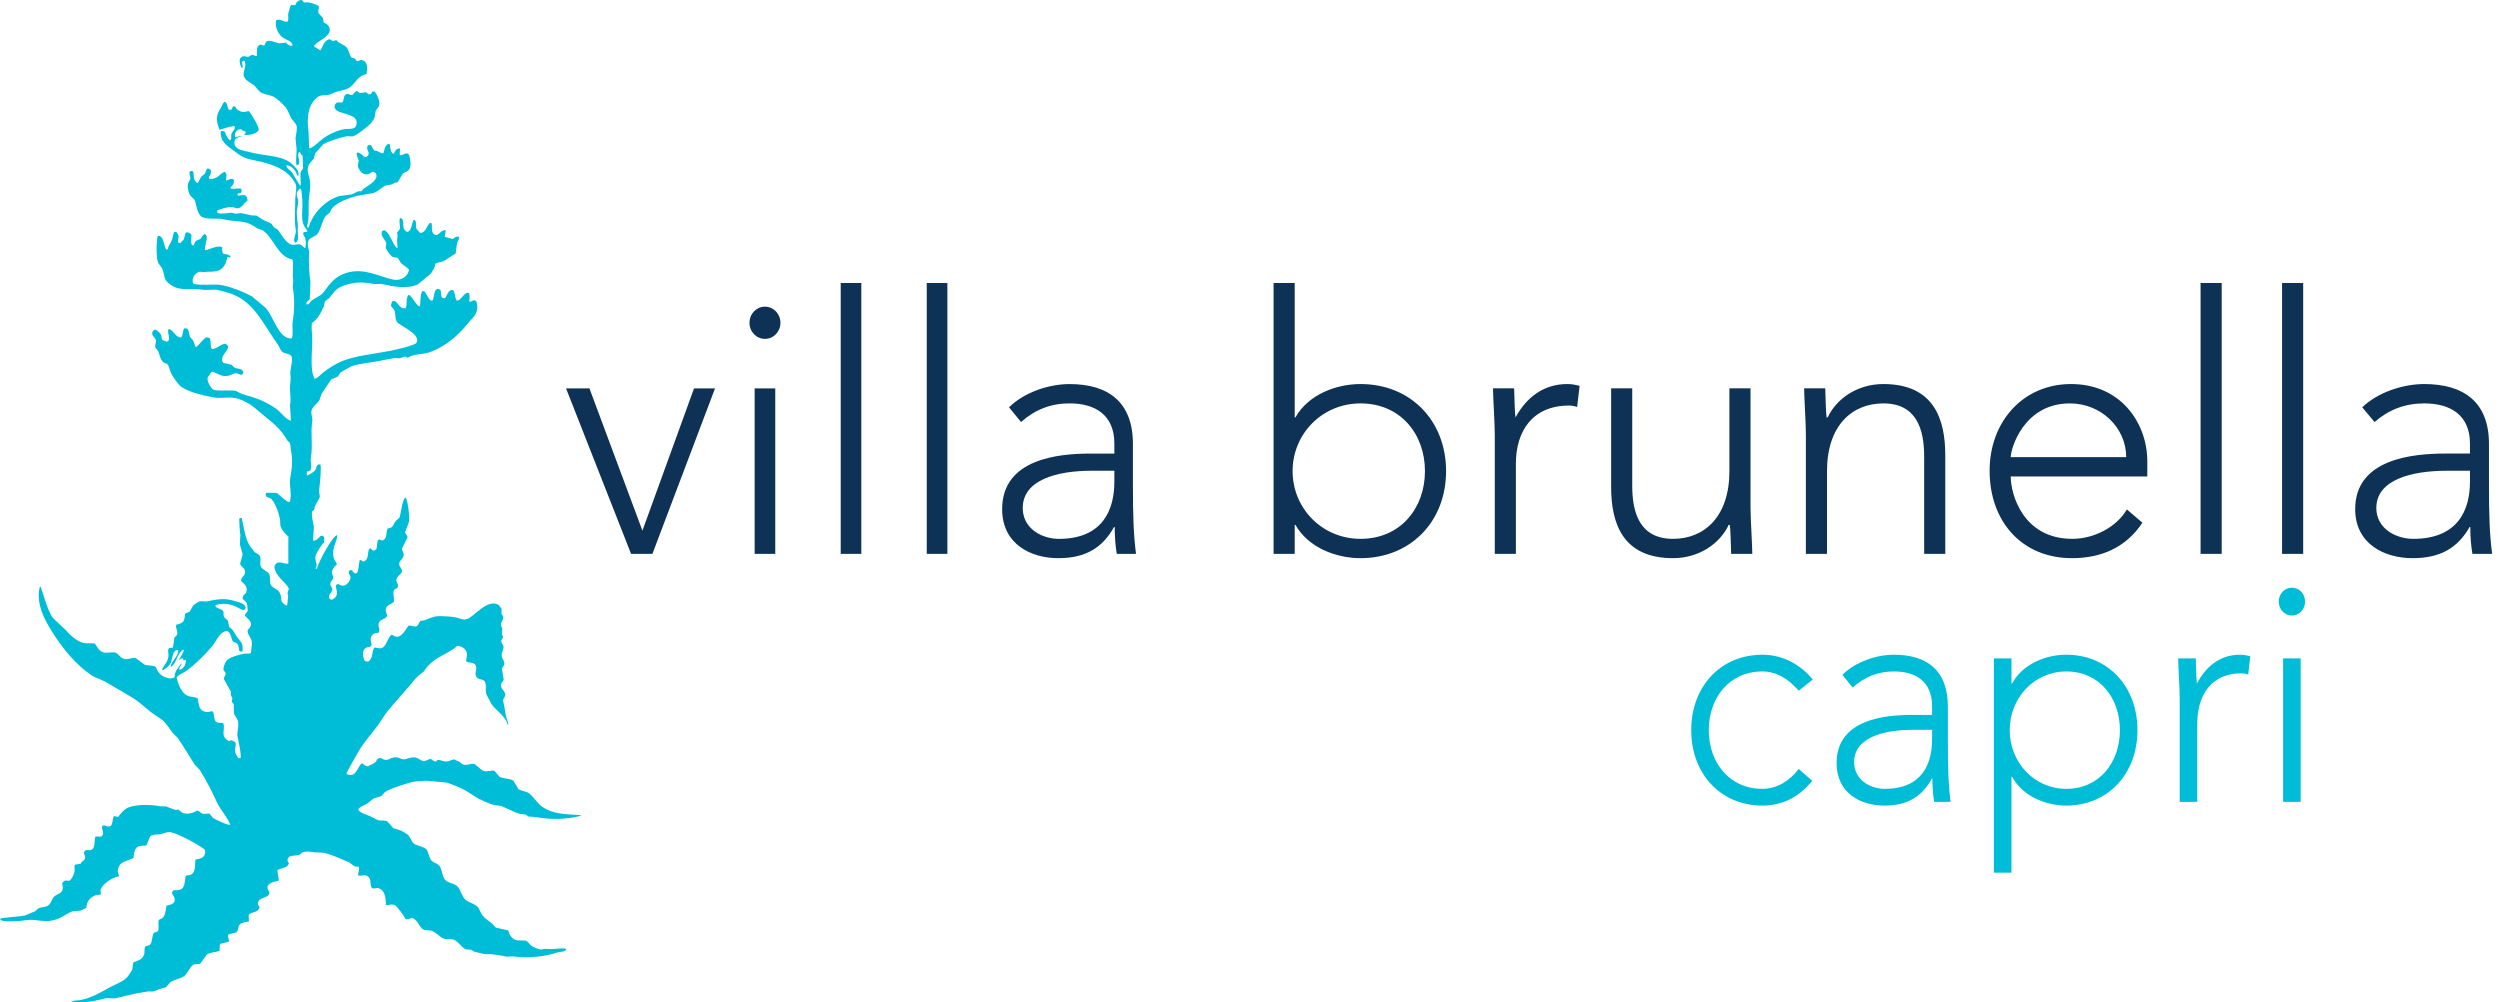 <?xml version="1.0" encoding="UTF-8"?>
<svg width="212px" height="85px" viewBox="0 0 212 85" version="1.1" xmlns="http://www.w3.org/2000/svg" xmlns:xlink="http://www.w3.org/1999/xlink">
    <!-- Generator: Sketch 52.5 (67469) - http://www.bohemiancoding.com/sketch -->
    <title>Group 2</title>
    <desc>Created with Sketch.</desc>
    <g id="Pages" stroke="none" stroke-width="1" fill="none" fill-rule="evenodd">
        <g id="Posizione" transform="translate(-209, -1991)">
            <g id="Group-2" transform="translate(209, 1991)">
                <path d="M31.158,68.131 C31.327,67.995 31.496,67.858 31.665,67.722 C31.886,67.652 32.106,67.58 32.328,67.508 C32.458,67.424 32.538,67.246 32.658,67.159 C32.969,66.933 33.917,66.621 34.316,66.497 C34.725,66.37 35.301,66.206 35.621,66.245 C35.79,66.231 35.958,66.219 36.127,66.206 C36.705,66.258 37.284,66.309 37.861,66.361 C38.389,66.523 38.962,66.766 39.459,67.023 C39.829,67.257 40.2,67.489 40.57,67.722 C40.981,67.906 41.416,68.135 41.837,68.247 C42.051,68.28 42.266,68.312 42.48,68.345 C43.012,68.544 43.548,68.858 44.097,69.026 C44.247,69.038 44.395,69.052 44.546,69.065 C44.636,69.123 44.727,69.182 44.818,69.239 C45.052,69.259 45.286,69.279 45.52,69.298 C46.738,69.526 48.116,69.485 49.241,69.182 L49.241,69.123 C47.871,69.037 46.875,69.042 45.967,68.404 C45.527,68.093 45.269,67.559 44.838,67.257 C44.586,67.079 44.189,67.089 43.961,66.906 C43.818,66.673 43.675,66.439 43.532,66.206 C43.228,65.981 42.653,66.063 42.343,65.856 C42.207,65.694 42.071,65.531 41.934,65.369 C41.68,65.283 41.31,65.487 40.999,65.369 C40.698,65.255 40.383,64.789 40.122,64.767 C39.902,64.747 39.624,64.918 39.323,64.844 C39.152,64.802 39.047,64.642 38.914,64.572 C38.755,64.488 38.669,64.521 38.564,64.397 C38.295,64.402 38.212,64.511 38.018,64.553 C37.633,64.635 37.452,64.44 37.101,64.436 C37.069,64.481 37.037,64.527 37.005,64.572 C36.786,64.592 36.686,64.46 36.537,64.358 C36.271,64.372 36.144,64.593 35.816,64.514 C35.617,64.465 35.488,64.289 35.25,64.241 C34.905,64.173 34.616,64.325 34.374,64.378 C34.078,64.441 33.93,64.281 33.75,64.241 C33.043,64.082 32.985,64.726 32.308,64.28 C32.183,64.28 32.109,64.293 32.035,64.339 C31.925,64.406 31.947,64.531 31.86,64.611 C31.681,64.773 31.423,64.869 31.197,64.98 C30.948,64.969 30.883,64.862 30.749,64.747 L30.652,64.747 C30.308,65.064 30.173,66.007 29.405,65.641 C29.398,65.609 29.391,65.577 29.385,65.544 C29.733,64.935 30.054,64.315 30.418,63.696 C30.864,62.94 31.515,62.225 32.035,61.518 C32.344,61.098 32.564,60.673 32.892,60.274 C33.624,59.385 34.442,58.532 35.153,57.629 C35.366,57.359 35.689,57.154 35.952,56.928 C36.017,56.832 36.083,56.734 36.147,56.637 C36.377,56.342 36.76,56.017 37.082,55.82 C37.454,55.592 38.545,55.064 38.758,54.769 C39.147,54.776 39.498,55.022 39.576,55.333 C39.648,55.614 39.512,55.843 39.537,56.093 C39.833,56.252 40.226,56.128 40.356,56.462 C40.49,56.812 40.167,57.151 40.434,57.434 C40.585,57.667 41.006,57.552 41.135,57.842 C41.265,58.133 41.149,58.515 41.233,58.854 C41.382,59.14 41.531,59.425 41.681,59.71 C42.037,60.227 42.909,60.771 43.044,61.441 C43.057,61.448 43.071,61.454 43.084,61.46 L43.103,61.46 C43.09,61.162 42.959,60.989 42.909,60.74 C42.812,60.272 42.779,59.868 42.675,59.496 C42.598,59.221 42.904,59.133 42.831,58.795 C42.78,58.566 42.382,58.363 42.499,57.979 C42.536,57.857 42.685,57.786 42.714,57.629 C42.661,57.317 42.61,57.006 42.558,56.694 C42.623,56.591 42.687,56.487 42.753,56.384 C42.837,56.101 42.598,55.89 42.558,55.704 C42.491,55.394 42.656,55.192 42.694,54.964 C42.739,54.698 42.563,54.621 42.519,54.459 C42.445,54.188 42.701,54.163 42.656,53.953 C42.623,53.901 42.591,53.849 42.558,53.797 C42.57,53.628 42.584,53.46 42.597,53.291 C42.567,53.165 42.437,53.089 42.48,52.883 C42.516,52.712 42.715,52.505 42.675,52.3 C42.623,52.209 42.57,52.118 42.519,52.028 C42.525,51.897 42.531,51.768 42.538,51.639 C42.495,51.525 42.354,51.447 42.304,51.307 C41.344,50.726 40.283,52.224 39.654,52.475 C39.283,52.622 38.996,52.44 38.661,52.358 C38.377,52.288 37.256,52.201 36.906,52.28 C36.555,52.36 36.242,52.507 35.971,52.612 C35.874,52.624 35.776,52.637 35.679,52.649 C35.487,52.758 35.516,53.073 35.25,53.136 C35.055,53.104 34.861,53.071 34.666,53.038 C34.43,53.278 34.095,54.138 33.516,53.972 C33.4,53.939 33.36,53.852 33.185,53.836 C32.841,54.102 32.77,54.91 32.269,54.983 C32.094,54.957 31.918,54.932 31.743,54.906 C31.493,55.323 31.65,55.883 31.197,56.112 C31.044,56.1 31.017,56.054 30.905,56.015 C30.744,55.579 30.67,55.071 31.099,54.906 C31.324,54.819 31.385,54.927 31.489,54.732 C31.533,54.602 31.471,54.494 31.451,54.4 C31.342,53.915 31.666,53.652 32.094,53.661 C32.304,53.358 31.988,53.141 32.133,52.805 C32.271,52.48 32.679,52.526 32.834,52.241 C32.796,52.098 32.757,51.956 32.717,51.814 C32.619,51.316 33.202,51.262 33.399,51.035 C33.476,50.526 33.116,50.041 33.692,49.869 C33.871,49.549 33.57,49.431 33.613,49.149 C33.658,48.855 33.952,48.754 34.062,48.527 C34.191,48.189 33.774,48.106 33.867,47.729 C33.929,47.481 34.16,47.39 34.218,47.145 C34.291,46.836 34.053,46.745 34.101,46.484 C34.25,46.186 34.399,45.887 34.549,45.59 C34.581,45.382 34.346,45.297 34.354,45.122 C34.458,44.85 34.561,44.578 34.666,44.307 C34.771,43.876 34.574,42.294 34.374,42.187 C34.106,42.404 34.03,43.391 33.906,43.8 C33.836,44.03 33.649,44.05 33.536,44.209 C33.297,44.539 33.364,44.765 32.873,44.811 C32.699,45.212 32.865,45.645 32.464,45.823 C32.342,45.86 32.283,45.771 32.152,45.745 C32.113,45.771 32.074,45.797 32.035,45.823 C31.983,46.037 31.973,46.381 31.918,46.562 C31.82,46.638 31.801,46.683 31.607,46.678 C31.548,46.62 31.489,46.562 31.431,46.503 C31.074,46.523 31.381,47.345 30.905,47.593 C30.734,47.656 30.685,47.511 30.534,47.476 L30.515,47.476 C30.382,47.715 30.475,49.256 29.834,48.352 L29.678,48.352 C29.664,48.358 29.652,48.365 29.639,48.372 C29.434,48.675 29.786,48.713 29.716,49.051 C29.666,49.298 29.346,49.755 28.956,49.655 C28.853,49.609 28.749,49.563 28.644,49.519 C28.557,49.563 28.521,49.594 28.47,49.674 C28.579,50.265 28.734,50.549 28.139,50.86 C28.08,50.841 28.021,50.821 27.963,50.802 C27.699,50.409 28.273,50.27 28.158,49.869 C28.112,49.791 28.067,49.713 28.021,49.635 C27.954,49.318 28.205,49.222 28.255,49.032 C28.296,48.877 28.179,48.786 28.158,48.682 C28.086,48.339 28.377,48.012 28.548,47.885 L28.548,47.768 C28.158,47.25 28.18,46.774 28.43,46.057 C28.506,45.84 28.618,45.643 28.586,45.376 C28.165,45.494 27.003,47.68 26.871,48.215 C26.845,48.222 26.82,48.228 26.794,48.235 L26.774,48.235 C26.74,48.075 26.866,48.043 26.852,47.904 C26.835,47.728 26.694,47.411 26.754,47.145 C26.813,46.887 27.275,46.149 27.475,46.018 C27.484,45.829 27.533,45.603 27.436,45.493 C27.43,45.473 27.423,45.454 27.417,45.434 L27.202,45.434 C27.05,45.579 26.812,45.898 26.54,45.843 C26.567,45.447 26.592,45.051 26.619,44.656 C26.572,44.445 26.368,43.611 26.481,43.353 C26.54,43.308 26.599,43.262 26.657,43.217 C26.664,43.145 26.67,43.074 26.676,43.002 C26.743,42.802 27.051,42.35 27.125,42.128 C27.099,41.965 27.072,41.804 27.046,41.641 C27.112,41.267 27.278,39.605 27.164,39.385 L26.989,39.385 C26.818,39.494 26.841,39.695 26.735,39.872 C26.679,39.966 26.133,40.344 26.015,40.318 L26.015,39.988 C26.631,39.996 26.281,39.279 26.365,38.782 C26.546,37.713 26.315,36.754 26.481,35.729 C26.531,35.423 26.341,35.118 26.424,34.795 C26.509,34.46 26.913,34.225 27.086,33.939 C27.144,33.764 27.202,33.589 27.261,33.414 C27.508,33.021 27.775,32.636 28.041,32.247 C28.179,32.045 28.434,32.073 28.644,31.936 C28.73,31.813 28.813,31.69 28.898,31.567 C29.196,31.398 29.496,31.23 29.794,31.061 C30.555,30.793 31.511,30.759 32.328,30.575 C32.668,30.497 33.145,30.424 33.477,30.361 C33.62,30.368 33.764,30.374 33.906,30.38 C34.056,30.329 34.204,30.276 34.354,30.225 C34.432,30.264 34.511,30.302 34.588,30.341 C35.077,29.969 35.903,30.087 36.537,29.836 C37.879,29.302 38.857,28.443 39.693,27.404 C40.093,26.907 40.677,26.589 40.395,25.556 C40.349,25.524 40.304,25.492 40.259,25.459 C40.021,25.474 40.024,25.583 39.79,25.595 C39.811,25.29 39.863,25.136 39.771,24.856 C39.739,24.844 39.707,24.83 39.674,24.818 C39.26,24.882 39.096,25.531 38.719,25.478 C38.559,25.215 38.613,24.859 38.427,24.604 C38.314,24.599 38.275,24.585 38.193,24.623 C37.958,24.741 37.886,25.122 37.706,25.304 C37.628,25.284 37.55,25.265 37.471,25.246 C37.391,25.095 37.412,24.754 37.355,24.584 C36.788,24.243 36.841,25.121 36.712,25.439 C36.462,25.744 36.129,24.787 35.971,24.701 C35.919,24.694 35.868,24.687 35.816,24.681 C35.594,25.033 35.7,25.574 35.601,25.946 C35.582,25.959 35.562,25.972 35.542,25.985 C35.182,25.729 35.041,25.29 34.705,25.013 L34.627,25.013 C34.377,25.384 34.581,25.777 34.393,26.14 C33.862,26.222 33.819,25.69 33.477,25.537 C33.425,25.531 33.374,25.524 33.321,25.517 C33.213,25.617 33.158,25.749 33.166,25.965 C33.256,26.075 33.348,26.186 33.438,26.296 C33.584,26.621 33.462,27.003 33.652,27.288 C33.885,27.635 35.701,28.306 35.328,29.058 C35.204,29.303 33.379,29.696 32.951,29.777 C31.673,30.019 29.986,30.189 28.898,30.672 C28.39,30.897 27.861,31.237 27.436,31.567 C27.208,31.744 26.992,32.017 26.696,32.13 L26.676,32.13 C26.275,31.353 26.469,29.961 26.481,29.019 C26.489,28.469 26.393,27.88 26.442,27.404 C26.932,27.084 27.249,26.491 27.475,25.926 C27.495,25.823 27.515,25.719 27.534,25.616 C27.626,25.443 27.846,25.37 27.963,25.227 C28.249,24.873 28.471,24.502 28.918,24.312 C29.8,23.937 30.65,23.858 31.684,24.079 C31.943,24.134 32.148,24.029 32.444,24.097 C33.295,24.295 34.561,24.531 35.426,24.117 C35.64,23.942 35.855,23.767 36.069,23.592 C36.487,23.287 36.818,22.953 36.926,22.348 C37.125,22.239 37.369,22.24 37.608,22.153 C37.629,22.145 38.641,21.491 38.641,21.491 C38.68,21.201 38.719,20.908 38.758,20.617 C38.808,20.428 38.96,20.351 38.914,20.091 C38.715,20 38.528,20.174 38.388,20.266 C38.174,20.208 37.959,20.15 37.745,20.091 C37.731,20.078 37.719,20.065 37.706,20.052 C37.738,19.89 37.77,19.729 37.803,19.566 C37.784,19.546 37.764,19.527 37.745,19.507 C37.422,19.551 37.296,19.793 37.062,19.936 C36.514,19.911 36.661,19.375 36.615,18.944 C36.556,18.931 36.498,18.917 36.44,18.905 C36.173,19.169 36.122,19.719 35.64,19.761 C35.529,19.638 35.419,19.514 35.309,19.391 C35.209,19.186 35.361,18.951 35.211,18.71 C35.199,18.691 35.185,18.672 35.172,18.653 L35.075,18.653 C34.916,18.945 34.916,19.493 34.608,19.644 C34.568,19.651 34.53,19.657 34.491,19.663 C34.399,19.579 34.282,19.5 34.237,19.371 C34.115,19.025 34.331,18.572 33.926,18.477 C33.787,18.819 33.978,19.2 33.906,19.43 C33.828,19.527 33.75,19.625 33.672,19.722 C33.685,19.813 33.698,19.904 33.711,19.994 C33.698,20.136 33.685,20.279 33.672,20.422 C33.685,20.616 33.698,20.811 33.711,21.006 C33.692,21.012 33.672,21.018 33.652,21.025 C33.237,20.665 33.121,19.8 32.601,19.527 C32.542,19.54 32.484,19.554 32.425,19.566 C32.412,19.593 32.399,19.618 32.387,19.644 C32.248,20.008 32.647,20.307 32.737,20.558 C32.809,20.762 32.643,20.929 32.757,21.123 C32.866,21.309 33.133,21.722 33.341,21.802 C33.471,21.822 33.6,21.842 33.731,21.861 C33.808,21.991 33.887,22.12 33.965,22.25 C34.149,22.497 34.489,22.618 34.686,22.873 C34.616,23.392 34.046,23.853 33.341,23.708 C32.137,23.464 30.872,22.669 29.365,23.145 C28.402,23.449 27.992,24.033 27.456,24.759 C27.197,25.111 26.762,25.224 26.424,25.498 C26.31,25.59 26.263,25.724 26.131,25.81 L25.995,25.81 C25.988,25.797 25.982,25.784 25.975,25.77 C25.994,25.477 26.202,25.535 26.267,25.343 C26.271,25.334 26.329,23.916 26.326,23.903 C26.203,23.235 26.165,22.11 26.21,21.472 C26.231,21.144 25.996,20.792 26.151,20.422 C26.283,20.106 26.771,20.079 26.949,19.8 C27.228,19.364 27.308,18.754 27.612,18.321 C27.729,18.224 27.846,18.127 27.963,18.03 C28.014,17.927 28.067,17.822 28.119,17.719 C28.525,17.169 29.542,16.803 30.282,16.61 C30.736,16.533 31.191,16.454 31.645,16.377 C32.067,16.242 32.33,15.903 32.698,15.735 C32.873,15.703 33.048,15.67 33.223,15.637 C33.393,15.569 33.447,15.46 33.711,15.462 C33.854,15.228 33.997,14.996 34.14,14.763 C34.262,14.609 34.446,14.587 34.608,14.47 C34.921,14.247 34.826,13.425 34.647,13.07 C34.633,13.058 34.62,13.044 34.608,13.032 C34.371,12.944 34.197,13.155 33.945,13.167 C33.932,13.161 33.919,13.154 33.906,13.147 C33.872,12.961 33.92,12.824 33.926,12.623 C33.912,12.61 33.9,12.597 33.887,12.584 C33.591,12.607 33.492,12.807 33.399,13.032 L33.321,13.032 C33.126,12.887 33.085,12.528 33.048,12.234 C33.036,12.221 33.022,12.207 33.009,12.195 C32.672,12.221 32.606,12.639 32.542,12.934 C32.509,12.96 32.477,12.986 32.444,13.011 C32.181,12.969 32.095,12.779 31.723,12.759 C31.64,12.616 31.554,12.474 31.47,12.332 C31.39,12.249 31.301,12.296 31.197,12.332 C30.999,12.679 31.319,12.79 31.256,13.108 C31.197,13.18 31.139,13.252 31.08,13.322 L30.905,13.322 C30.751,13.175 30.566,12.938 30.282,12.934 C30.176,13.171 30.377,13.398 30.418,13.595 C30.392,13.757 30.366,13.919 30.34,14.081 C30.411,14.376 30.726,14.904 31.236,14.763 C31.386,14.72 31.459,14.599 31.645,14.568 C31.717,14.601 31.788,14.633 31.86,14.665 C32.206,15.265 31.151,15.764 30.827,16.007 C30.768,16.079 30.71,16.15 30.652,16.221 L30.379,16.221 C30.209,16.291 29.996,16.444 29.775,16.493 C29.437,16.539 29.1,16.583 28.761,16.629 C27.579,16.996 26.528,18.074 26.17,19.293 L26.053,19.293 C26.021,19.096 26.107,18.933 26.131,18.749 C26.228,18.02 26.115,17.244 26.229,16.513 C26.293,16.099 26.34,15.621 26.267,15.228 C26.214,14.941 26.03,14.58 26.112,14.198 C26.192,13.822 26.473,13.664 26.637,13.401 C26.664,13.272 26.689,13.141 26.715,13.011 C26.943,12.759 27.171,12.507 27.398,12.253 C27.736,12 28.93,11.642 29.424,11.553 C29.574,11.559 29.722,11.566 29.873,11.572 C30.27,11.47 30.61,11.131 30.924,10.911 C31.217,10.706 31.639,10.319 31.763,9.958 C31.795,9.77 31.828,9.583 31.86,9.394 C31.951,9.265 32.041,9.135 32.133,9.005 C32.28,8.624 31.937,7.922 31.743,7.76 L31.568,7.76 C31.537,7.863 31.503,7.947 31.412,7.994 L31.275,7.994 C31.197,7.935 31.119,7.878 31.042,7.819 C30.873,7.845 30.703,7.871 30.534,7.897 C30.421,7.859 30.381,7.751 30.223,7.721 C29.891,7.951 29.987,8.199 29.521,7.955 C29.107,7.989 29.204,8.319 29.073,8.636 C28.935,8.802 28.588,8.525 28.411,8.868 C28.063,9.821 30.334,9.417 30.243,10.464 C30.186,11.112 29.567,10.847 28.995,10.99 C28.473,11.119 27.822,11.432 27.417,11.728 C27.054,11.994 26.741,12.375 26.307,12.564 L26.21,12.564 C26.196,12.118 26.183,11.67 26.17,11.222 C25.966,9.884 26.172,8.727 27.007,8.189 C27.269,8.021 27.587,8.105 27.924,8.033 C28.125,7.949 28.326,7.864 28.528,7.78 C28.852,7.688 29.108,7.669 29.405,7.546 C30.181,7.226 30.131,6.501 31.08,6.283 C31.167,5.798 31.202,5.235 30.71,5.096 C30.533,5.046 30.419,5.216 30.263,5.174 C30.184,5.132 30.152,5.071 30.126,4.979 C30.015,4.947 29.904,4.914 29.794,4.882 C29.72,4.828 29.544,4.232 29.444,4.084 C29.22,3.754 28.749,3.73 28.528,3.404 C28.417,3.43 28.307,3.456 28.197,3.481 C28.109,3.412 28.045,3.344 27.905,3.326 C27.462,3.505 27.407,3.829 27.202,4.24 C27.183,4.246 27.164,4.252 27.144,4.26 C26.989,4.163 26.832,4.065 26.676,3.968 C26.657,3.942 26.637,3.916 26.619,3.89 C26.977,3.448 27.609,3.303 27.905,2.781 C28.118,2.404 27.753,1.974 27.456,1.925 C27.396,1.813 27.448,1.632 27.378,1.518 C27.255,1.381 27.131,1.245 27.007,1.109 C26.949,0.908 27.071,0.699 27.027,0.506 C26.783,0.365 26.4,0.253 26.112,0.195 C26.001,0.201 25.89,0.207 25.781,0.214 C25.722,0.143 25.663,0.071 25.605,0 C25.287,0.005 25.142,0.172 25.059,0.409 C24.926,0.479 24.879,0.424 24.689,0.409 C24.601,0.568 24.498,0.942 24.455,1.109 C24.399,1.326 24.492,1.599 24.416,1.77 C24.403,1.789 24.39,1.809 24.377,1.829 C23.971,1.893 23.853,1.545 23.422,1.712 C23.275,2.366 23.652,2.983 24.046,3.229 C24.345,3.414 24.65,3.443 24.806,3.773 L24.806,3.87 C24.55,3.911 24.371,3.784 24.261,3.618 C24.066,3.638 23.871,3.657 23.676,3.676 C23.408,3.631 22.919,3.369 22.623,3.501 C22.525,3.563 22.465,3.77 22.409,3.87 C22.25,3.849 22.182,3.765 22.039,3.793 C21.705,3.945 21.81,4.382 21.786,4.746 C21.626,4.779 21.592,4.695 21.474,4.667 C21.266,4.621 21.212,4.77 21.104,4.805 C20.944,4.854 20.739,4.724 20.558,4.785 C20.552,4.792 20.545,4.798 20.538,4.805 C20.173,4.972 20.361,5.456 20.46,5.718 C20.506,5.732 20.552,5.744 20.597,5.758 C20.571,5.595 20.545,5.432 20.519,5.271 L20.519,5.251 C20.558,5.218 20.597,5.187 20.636,5.154 C20.675,5.161 20.714,5.168 20.753,5.174 C20.972,5.747 20.415,6.169 20.792,6.672 C20.96,6.897 21.241,7.012 21.474,7.177 C21.771,7.388 21.861,7.732 22.233,7.897 C22.572,8.046 23.024,8.062 23.306,8.267 C23.681,8.537 24.108,8.902 24.357,9.297 C24.462,9.524 24.565,9.751 24.67,9.978 C24.796,10.184 25.031,10.415 25.137,10.62 C25.241,10.821 25.096,11.485 25.059,11.709 C25.078,11.91 25.098,12.111 25.117,12.312 C25.219,12.908 25.045,13.49 25.137,13.984 C25.143,13.998 25.15,14.01 25.157,14.023 C25.644,13.898 25.157,13.302 25.332,12.953 L25.332,12.915 C25.365,12.908 25.397,12.902 25.43,12.896 C25.497,13.065 25.575,13.102 25.663,13.226 C25.663,13.226 25.705,14.266 25.702,14.276 C25.638,14.373 25.572,14.47 25.507,14.568 C25.413,14.941 25.555,15.353 25.488,15.715 C25.474,15.728 25.462,15.742 25.449,15.754 C25.209,15.359 24.969,14.963 24.728,14.568 C24.588,14.388 24.32,14.328 24.281,14.043 L24.281,14.004 C24.751,14.04 25.077,14.466 25.196,14.859 C25.222,14.879 25.248,14.899 25.274,14.918 C25.287,14.899 25.299,14.879 25.312,14.859 C25.382,14.485 25.02,14.159 24.825,13.965 C24.007,13.149 22.558,13.262 21.24,12.915 C20.626,12.753 19.683,12.707 19.915,11.864 C19.992,11.703 20.313,11.597 20.499,11.553 L20.519,11.514 C20.324,11.553 20.13,11.592 19.935,11.631 C19.855,11.268 20.078,10.961 20.422,10.951 C20.544,11.046 20.606,11.119 20.812,11.145 C20.819,11.19 20.824,11.235 20.83,11.281 C20.786,11.333 20.74,11.384 20.694,11.436 C21.1,11.495 21.885,11.343 21.942,10.97 C21.988,10.783 21.196,9.446 21.084,9.414 C20.967,9.44 20.85,9.465 20.733,9.491 C20.446,9.543 20.04,9.295 19.974,9.082 C19.903,9.034 19.903,9.012 19.779,9.005 C19.726,9.102 19.676,9.2 19.623,9.297 C19.551,9.304 19.479,9.31 19.409,9.316 C19.254,9.093 19.321,8.758 19.058,8.636 C18.85,8.737 18.871,8.94 18.745,9.122 C18.336,9.719 18.272,10.189 18.609,10.97 L18.609,11.008 C18.949,10.905 19.549,10.703 19.896,10.698 C20.01,10.968 19.678,11.13 19.623,11.359 C19.583,11.523 19.644,11.705 19.584,11.825 C19.545,11.885 19.575,11.867 19.486,11.884 C19.303,11.748 19.139,11.431 19.077,11.183 C18.988,11.133 18.915,11.104 18.765,11.106 C18.752,11.113 18.739,11.119 18.726,11.125 C18.619,11.931 19.269,12.399 19.74,12.72 C20.076,12.95 20.343,13.211 20.772,13.381 C21.207,13.555 21.704,13.608 22.194,13.731 C23.514,14.066 24.49,14.51 25.059,15.579 C25.207,15.857 25.037,16.536 25.04,16.863 C25.048,17.663 24.933,18.613 25.078,19.45 C25.155,19.89 24.823,20.222 24.981,20.519 C25.023,20.573 25.01,20.565 25.098,20.578 C25.409,20.319 25.208,19.81 25.254,19.352 C25.299,18.905 25.093,18.309 25.196,17.719 C25.23,17.519 25.326,17.18 25.274,16.922 C25.243,16.77 25.121,16.562 25.176,16.338 C25.211,16.198 25.334,16.108 25.41,16.007 L25.507,16.007 C25.605,16.181 25.563,16.363 25.605,16.629 C25.775,17.72 25.318,18.792 26.053,19.527 L26.053,19.644 C25.986,19.677 25.897,19.687 25.781,19.682 C25.754,19.722 25.728,19.761 25.702,19.8 C25.726,19.994 25.827,20.028 25.878,20.169 C25.957,20.392 25.931,20.808 25.897,21.006 C25.884,21.018 25.871,21.031 25.858,21.044 C25.752,20.953 25.58,20.787 25.449,20.733 C25.224,20.641 24.879,20.885 24.552,20.675 C24.09,20.378 23.895,19.912 23.559,19.488 C23.442,19.411 23.325,19.332 23.208,19.256 C23.15,19.164 23.091,19.074 23.033,18.983 C22.778,18.811 22.521,18.764 22.253,18.613 C22.091,18.503 21.929,18.393 21.767,18.283 C21.623,18.277 21.48,18.27 21.338,18.263 C21.053,18.204 20.722,18.126 20.44,18.069 C20.292,18.088 20.142,18.108 19.993,18.127 C19.869,18.097 19.679,18.02 19.486,18.049 C19.211,18.091 18.749,18.149 18.453,18.069 C18.425,18.01 18.413,17.958 18.414,17.855 C18.589,17.741 19.432,17.502 19.74,17.562 C19.872,17.589 19.993,17.697 20.188,17.66 C20.568,17.589 20.665,17.209 20.967,17.038 C21.016,16.808 20.913,16.65 20.772,16.552 C20.556,16.511 20.404,16.578 20.208,16.59 C20.188,16.577 20.169,16.565 20.149,16.552 L20.149,16.415 C20.24,16.402 20.331,16.39 20.422,16.377 C20.502,16.266 20.505,16.179 20.46,16.026 C20.253,15.907 19.869,16.064 19.564,15.988 C19.557,15.955 19.551,15.923 19.545,15.89 C19.723,15.718 19.848,15.646 19.838,15.267 L19.818,15.228 C19.535,15.067 19.455,15.287 19.155,15.306 C19.174,14.995 19.312,14.731 19.038,14.568 C18.599,14.77 18.494,15.154 17.791,15.191 L17.772,15.191 C17.731,15.126 17.715,15.112 17.714,14.996 C17.837,14.838 17.9,14.765 17.889,14.452 C17.824,14.383 17.8,14.327 17.694,14.295 L17.557,14.295 C17.47,14.419 17.456,14.602 17.362,14.743 C17.265,14.821 17.167,14.899 17.07,14.977 C16.935,15.158 16.909,15.396 16.719,15.521 C16.661,15.462 16.602,15.404 16.544,15.346 C16.409,15.159 16.445,14.817 16.387,14.549 C16.268,14.47 16.181,14.488 16.076,14.568 C16.024,14.802 16.18,14.97 16.135,15.191 C16.083,15.287 16.03,15.385 15.98,15.482 C15.851,15.813 15.961,16.212 16.076,16.474 C16.178,16.705 16.485,16.834 16.544,17.058 C16.669,17.537 16.781,18.253 17.167,18.419 C17.695,18.644 18.423,18.452 19.038,18.613 C19.499,18.735 20.171,18.727 20.753,18.847 C21.207,18.94 21.507,19.169 21.825,19.371 C21.974,19.424 22.124,19.475 22.272,19.527 C23.217,20.156 23.558,21.785 24.786,21.997 C24.935,22.213 24.775,23.27 24.865,23.806 C24.852,24.001 24.839,24.195 24.825,24.39 C25.005,25.252 24.969,26.365 24.825,27.249 C24.751,27.705 24.894,28.283 24.747,28.688 C23.617,28.859 23.127,26.576 22.448,26.042 C22.085,25.738 21.72,25.434 21.357,25.129 C20.645,24.742 19.741,24.381 18.883,24.195 C18.096,24.025 17.227,24.256 16.427,24.079 C16.153,23.665 16.533,23.14 16.914,23.048 C17.044,23.054 17.173,23.061 17.304,23.068 C17.705,23.014 18.169,23.086 18.551,22.932 C18.963,22.764 19.193,22.319 19.272,21.802 C19.35,21.816 19.428,21.829 19.506,21.842 L19.525,21.842 C19.532,21.796 19.538,21.752 19.545,21.706 C19.034,21.359 18.818,21.841 18.843,20.987 C18.837,20.973 18.831,20.96 18.824,20.948 C18.334,20.804 17.842,21.143 17.401,21.219 L17.382,21.219 C17.296,20.833 17.752,20.082 17.401,19.877 C17.375,19.864 17.349,19.851 17.324,19.839 C17.173,19.955 17.12,20.129 16.992,20.266 C16.881,20.311 16.771,20.358 16.661,20.403 C16.532,20.485 16.484,20.676 16.407,20.811 L16.33,20.811 C16.09,20.614 16.297,20.156 16.212,19.857 C15.579,19.425 15.756,19.982 15.57,20.325 C15.472,20.422 15.375,20.519 15.277,20.617 C15.225,20.611 15.174,20.604 15.122,20.597 C15.034,20.037 15.323,20.149 14.946,19.663 L14.79,19.663 C14.648,19.86 14.694,20.019 14.595,20.305 C14.493,20.6 14.287,20.826 14.206,21.162 L14.088,21.162 C13.891,20.833 13.909,20.18 13.543,20.014 C13.504,20.008 13.466,20.001 13.427,19.994 C13.413,20.001 13.4,20.008 13.387,20.014 C13.252,20.243 13.232,21.917 13.407,22.27 C13.515,22.489 13.715,22.62 13.816,22.932 C13.944,23.328 13.92,23.679 14.186,23.922 C15.186,24.833 15.882,24.358 17.343,24.584 C17.681,24.578 18.018,24.571 18.356,24.565 C18.793,24.655 19.394,24.816 19.818,24.993 C21.649,25.754 22.427,27.664 23.52,29.155 C23.62,29.292 23.799,29.703 23.891,29.796 C24.08,29.993 24.54,29.975 24.708,30.186 C24.886,30.629 24.555,31.328 24.63,31.819 C24.681,32.138 24.605,32.495 24.591,32.772 C24.565,33.317 24.713,33.856 24.591,34.328 C24.618,34.756 24.644,35.184 24.67,35.612 C24.663,35.632 24.657,35.652 24.65,35.67 C24.302,35.628 23.751,34.891 23.442,34.679 C22.478,34.018 21.834,33.781 20.538,33.414 C20.35,33.324 20.162,33.232 19.974,33.142 C19.608,33.054 18.267,33.194 18.064,33.025 C17.881,32.874 17.527,32.372 17.616,31.994 C17.732,31.832 17.85,31.67 17.967,31.508 C18.291,31.587 18.553,31.811 18.94,31.877 C19.378,31.953 19.654,31.73 19.896,31.664 C20.13,31.601 20.249,31.778 20.499,31.781 C20.575,31.71 20.62,31.684 20.636,31.548 C20.493,31.197 20.238,31.326 19.896,31.178 C19.805,31.093 19.713,31.009 19.623,30.925 C19.389,30.872 19.155,30.822 18.921,30.769 C18.486,30.116 19.809,29.542 19.155,29.174 C18.841,29.067 18.424,29.591 17.967,29.603 C17.818,29.355 17.896,28.992 17.811,28.708 C17.726,28.653 17.581,28.566 17.44,28.63 C17.338,28.67 16.802,29.293 16.661,29.428 L16.583,29.428 C16.5,29.274 16.47,29.023 16.369,28.863 C16.284,28.766 16.2,28.669 16.115,28.571 C15.993,28.248 16.066,28.124 15.882,27.871 C15.787,27.846 15.714,27.83 15.609,27.851 C15.504,28.032 15.516,28.39 15.395,28.571 C15.381,28.591 15.369,28.61 15.356,28.63 C14.833,28.57 14.798,28.073 14.361,27.91 C14.329,27.923 14.296,27.937 14.263,27.948 C14.206,28.299 14.406,28.535 14.303,28.883 C14.252,28.914 14.199,28.947 14.147,28.98 C14.03,28.934 13.913,28.889 13.797,28.844 C13.673,28.752 13.722,28.57 13.661,28.416 C13.588,28.237 13.379,28.058 13.212,27.968 L13.056,27.968 C13.004,28.046 12.952,28.124 12.9,28.201 C12.89,28.493 13.106,28.588 13.212,28.805 C13.286,29.015 13.089,29.263 13.192,29.505 C13.271,29.603 13.348,29.699 13.427,29.796 C13.554,30.171 13.584,30.407 13.797,30.672 C13.905,30.807 14.132,30.801 14.245,30.925 C14.329,31.158 14.414,31.392 14.498,31.625 C14.628,31.924 15.153,32.669 15.414,32.831 C16.144,33.285 17.051,33.49 18.025,33.687 C18.795,33.841 19.466,33.596 20.149,33.804 C21.223,34.128 21.676,34.687 22.428,35.281 C23.198,35.888 23.873,36.451 24.357,37.343 C24.429,37.414 24.501,37.486 24.572,37.557 C24.662,37.743 24.619,37.921 24.67,38.159 C24.846,38.994 24.76,39.756 24.611,40.532 C24.505,41.086 24.783,42.08 24.572,42.536 L24.572,42.575 C24.285,42.59 23.765,42.008 23.52,41.836 C23.415,41.762 22.743,41.797 22.565,41.797 C22.523,41.907 22.533,41.994 22.565,42.108 C22.682,42.154 22.799,42.199 22.916,42.244 C23.282,42.46 23.632,43.467 23.734,43.975 C23.788,44.24 23.73,44.468 23.812,44.675 C23.944,45.006 24.198,45.286 24.455,45.493 C24.448,46.278 24.445,46.989 24.455,47.788 C24.015,47.875 23.534,47.379 23.267,48.04 C23.358,48.922 24.171,49.261 24.495,49.908 C24.455,50.044 24.416,50.18 24.377,50.316 C24.396,50.394 24.416,50.472 24.436,50.549 C24.41,50.809 24.384,51.068 24.357,51.327 C24.325,51.333 24.293,51.34 24.261,51.346 C23.607,50.931 24.01,50.869 23.715,50.258 C23.56,49.938 23.145,49.897 22.974,49.616 C22.829,49.377 22.949,49.002 22.838,48.701 C22.744,48.45 22.272,48.35 22.117,48.04 C22.001,47.807 22.154,47.453 22.059,47.204 C21.976,46.99 21.754,46.946 21.591,46.815 C21.448,46.627 21.305,46.439 21.162,46.252 C20.768,45.601 20.703,44.796 20.499,43.937 C20.409,43.9 20.382,43.926 20.285,43.975 C20.308,44.454 20.316,45.016 20.383,45.376 C20.37,45.642 20.357,45.907 20.343,46.173 C20.422,46.452 20.499,46.731 20.577,47.01 C20.506,47.268 20.435,47.528 20.363,47.788 C20.4,48.054 20.711,48.094 20.772,48.409 C20.856,48.844 20.453,48.847 20.44,49.265 C20.664,49.471 21.035,49.719 20.889,50.219 C20.776,50.443 20.579,50.414 20.577,50.782 C20.829,51.038 20.956,51.006 20.987,51.521 C20.994,51.613 21,51.703 21.006,51.794 C20.952,51.975 20.791,51.961 20.772,52.222 C21.155,52.598 21.578,52.875 21.006,53.427 C20.948,53.777 21.247,54.002 21.338,54.323 C21.393,54.522 21.303,55.157 21.279,55.372 C21.105,55.469 20.874,55.395 20.617,55.45 C20.206,55.539 19.409,55.742 19.194,56.054 C19.1,56.19 18.898,56.594 18.96,56.832 C19.012,56.902 19.064,56.974 19.116,57.045 C19.193,57.296 18.942,57.388 18.999,57.61 C19.194,57.96 19.389,58.31 19.584,58.66 L19.584,58.972 C19.623,59.048 19.662,59.126 19.701,59.204 C19.687,59.308 19.676,59.411 19.662,59.515 C19.713,59.579 19.766,59.645 19.818,59.71 C19.824,59.968 19.831,60.228 19.838,60.488 C19.904,60.742 20.13,60.887 20.188,61.207 C20.274,61.688 20.058,62.048 20.149,62.491 C20.256,63.017 20.409,63.614 20.422,64.222 L20.422,64.241 C20.357,64.281 20.343,64.297 20.228,64.3 C20.07,64.087 19.871,63.851 19.954,63.405 C19.972,63.302 20.021,63.105 19.974,62.978 C19.906,62.871 19.743,62.861 19.662,62.763 C19.571,62.789 19.479,62.815 19.389,62.842 C18.632,62.354 19.13,61.995 18.94,61.323 C18.756,61.263 18.495,61.335 18.336,61.226 C18.133,61.087 18.175,60.536 18.045,60.332 C17.822,60.284 17.718,60.422 17.46,60.371 C16.838,60.246 16.886,59.798 16.759,59.223 C16.553,59.09 16.161,59.114 15.921,59.009 C15.417,58.793 15.083,58.031 14.985,57.434 C15.207,57.159 15.577,57.067 15.862,56.852 C16.642,56.257 17.354,55.553 17.986,54.808 C18.3,54.438 18.598,53.635 19.135,53.525 C19.555,53.438 19.601,54.139 19.74,54.381 C19.802,54.489 19.975,54.46 20.07,54.537 C20.221,54.655 20.258,54.933 20.285,55.178 C20.331,55.204 20.376,55.23 20.422,55.256 L20.558,55.256 C20.653,54.485 20.402,54.452 20.11,54.031 C19.98,53.823 19.85,53.616 19.72,53.408 C19.623,53.324 19.525,53.239 19.428,53.155 C19.395,52.987 19.363,52.818 19.33,52.649 C19.252,52.503 19.034,52.441 18.98,52.261 C18.929,52.089 18.994,51.941 18.921,51.814 C18.794,51.591 18.217,51.615 18.278,51.307 C19.107,51.05 19.81,51.303 20.383,51.639 C20.528,51.725 20.74,51.804 20.812,51.6 C20.926,51.163 20.048,51.019 19.72,50.918 C18.963,50.687 18.252,50.86 17.538,50.996 C17.305,51.041 17.025,50.917 16.836,51.035 C16.737,51.099 16.465,51.25 16.387,51.346 C16.284,51.521 16.181,51.696 16.076,51.872 C15.953,51.924 15.829,51.975 15.706,52.028 C15.614,52.687 15.643,52.794 14.946,52.98 C14.851,53.257 15.128,53.496 15.005,53.856 C14.933,53.927 14.862,53.998 14.79,54.07 C14.751,54.342 14.712,54.614 14.673,54.886 C14.598,54.936 14.498,54.962 14.381,54.925 C14.152,55.087 14.321,55.396 14.283,55.665 C14.215,56.167 13.919,56.369 13.758,56.734 L13.758,56.792 C13.79,56.799 13.823,56.805 13.856,56.812 C14.072,56.684 14.375,56.438 14.478,56.209 C14.647,55.835 14.599,55.236 15.005,55.12 L15.063,55.12 C15.082,55.132 15.102,55.146 15.122,55.158 C15.067,55.761 14.575,55.99 14.478,56.481 C14.484,56.501 14.491,56.52 14.498,56.54 C14.977,56.308 14.994,55.367 15.57,55.081 C15.653,55.213 15.226,55.853 15.141,56.015 C15.274,55.926 15.301,55.829 15.531,55.82 C15.537,55.885 15.543,55.95 15.551,56.015 C15.622,55.995 15.693,55.976 15.765,55.956 C15.771,56.365 15.57,56.774 15.18,56.792 C15.201,56.549 15.34,56.504 15.395,56.306 L15.395,56.287 C15.381,56.281 15.369,56.274 15.356,56.268 C15.147,56.619 14.799,56.873 14.81,57.434 C14.278,57.71 13.61,57.286 13.407,56.967 C13.282,56.772 13.286,56.584 13.076,56.481 C12.816,56.449 12.555,56.416 12.296,56.384 C12.03,56.19 11.763,55.995 11.498,55.801 C11.234,55.739 10.865,55.952 10.542,55.879 C10.143,55.786 10.083,55.411 9.704,55.314 C9.438,55.327 9.172,55.34 8.905,55.353 C8.386,55.256 8.302,54.924 8.048,54.575 C7.715,54.516 7.262,54.598 6.976,54.498 C6.46,54.316 5.937,53.862 5.612,53.466 C5.235,53.11 4.859,52.754 4.482,52.397 C3.99,51.661 3.777,50.653 3.449,49.771 L3.372,49.771 C3.024,51.24 3.824,52.608 4.365,53.486 C5.272,54.959 6.414,56.365 7.834,57.317 C8.198,57.479 8.561,57.642 8.925,57.804 C9.701,58.278 10.534,58.734 11.322,59.223 C11.873,59.567 12.369,60.066 12.881,60.449 C13.166,60.643 13.452,60.838 13.738,61.032 C14.094,61.313 14.355,61.779 14.635,62.141 C14.771,62.277 14.907,62.413 15.043,62.549 C15.577,63.289 16,64.051 16.505,64.825 C16.654,64.987 16.803,65.148 16.953,65.311 C17.505,66.202 17.941,67.039 18.395,68.034 C18.691,68.682 19.303,69.314 19.525,69.94 C19.361,70.018 18.237,69.485 18.064,69.357 C17.959,69.233 17.856,69.11 17.752,68.987 C17.58,68.98 17.355,69.063 17.148,68.987 C16.977,68.923 16.917,68.767 16.7,68.734 C16.449,68.923 15.822,69.134 15.414,68.89 C15.323,68.812 15.231,68.734 15.141,68.656 C15.057,68.662 14.972,68.669 14.887,68.676 C14.622,68.626 14.314,68.458 14.088,68.384 C13.913,68.378 13.738,68.371 13.563,68.365 C12.799,68.222 11.615,68.196 10.913,68.462 C10.551,68.599 10.233,68.983 10.016,69.279 C9.899,69.252 9.783,69.227 9.665,69.2 C9.496,69.44 9.627,70.215 9.1,70.076 C8.976,70.043 8.916,69.987 8.73,69.998 C8.704,70.031 8.678,70.063 8.652,70.096 C8.619,70.339 8.804,70.503 8.73,70.776 C8.691,70.828 8.652,70.88 8.613,70.932 C8.422,70.972 8.245,70.905 8.086,70.951 C7.989,71.323 8.073,71.855 7.794,72.04 C7.562,72.195 7.289,71.951 7.152,72.216 C7.067,72.434 7.253,72.575 7.21,72.78 C7.16,73.023 6.911,73.009 6.84,73.246 C6.684,73.272 6.528,73.298 6.372,73.324 C6.25,73.536 6.372,73.674 6.314,73.946 C6.261,74.196 6.123,74.434 5.982,74.607 C5.847,74.775 5.693,74.616 5.476,74.686 C5.411,74.744 5.346,74.802 5.281,74.861 C5.288,75.122 5.377,75.285 5.281,75.503 C5.145,75.812 4.82,75.812 4.599,76.027 C4.393,76.227 4.34,76.588 4.112,76.767 C3.878,76.95 3.526,76.893 3.236,77.039 C3.15,77.117 3.066,77.195 2.982,77.273 C2.682,77.396 2.384,77.518 2.086,77.642 C1.747,77.721 0.153,77.814 0.039,77.894 C0.026,77.901 0.013,77.907 6.11066753e-13,77.914 C0.026,77.953 0.052,77.992 0.078,78.031 C0.48,78.214 1.819,78.1 2.222,78.031 C2.918,77.911 3.644,78.21 4.365,78.07 C5.101,77.927 5.424,77.628 5.963,77.35 C6.217,77.22 6.596,77.289 6.899,77.195 C7.026,77.154 7.145,77.045 7.308,77 C7.378,76.375 7.681,76.055 8.184,75.891 C8.295,75.885 8.405,75.879 8.515,75.872 C8.614,75.752 8.476,75.572 8.535,75.425 C8.739,74.929 9.497,74.418 10.074,74.316 C10.111,74.122 9.942,74.007 9.997,73.752 C10.167,72.956 10.777,73.083 11.322,72.741 C11.416,71.987 11.441,71.683 12.374,71.709 C12.583,71.516 12.573,71.035 12.803,70.874 C13.026,70.715 13.418,70.802 13.718,70.718 C13.945,70.655 14.222,70.501 14.556,70.582 C15.096,70.712 17.093,71.733 17.382,72.08 C17.493,72.628 17.1,72.85 16.583,72.877 C16.507,73.345 16.63,73.925 16.212,74.16 C16.083,74.234 15.855,74.21 15.745,74.277 C15.619,75.056 15.695,75.578 14.732,75.483 C14.692,75.529 14.653,75.573 14.615,75.619 C14.545,75.828 14.694,75.899 14.751,76.027 C14.99,76.566 14.589,76.714 14.127,76.786 C13.99,77.4 14.054,77.806 13.485,77.992 C13.369,78.191 13.494,78.611 13.427,78.887 C13.363,79.028 13.243,79.064 13.056,79.081 C12.85,79.375 12.964,79.949 12.666,80.151 C12.562,80.184 12.459,80.216 12.354,80.248 C12.193,80.369 12.295,80.746 12.218,80.949 C12.055,81.375 11.782,81.431 11.342,81.59 C11.221,81.782 11.28,81.983 11.205,82.251 C11.094,82.42 10.983,82.588 10.874,82.757 C10.484,83.268 9.776,83.455 9.198,83.788 C8.555,84.157 7.866,84.542 7.035,84.76 C6.705,84.847 6.33,84.834 6.06,84.896 C6.067,84.91 6.074,84.922 6.08,84.936 C7.165,85.132 8.206,84.833 9.023,84.643 C9.269,84.65 9.516,84.657 9.763,84.663 C10.34,84.531 10.938,84.373 11.595,84.235 C11.904,84.17 12.264,84.136 12.511,84.079 L13.017,84.079 C13.192,84.009 13.368,83.937 13.543,83.865 C13.712,83.82 13.881,83.775 14.051,83.73 C14.252,83.585 14.327,83.323 14.576,83.205 C14.941,83.03 15.295,82.996 15.609,82.776 C15.933,82.549 16.037,82.055 16.369,81.824 C16.521,81.718 16.811,81.8 16.992,81.707 C17.173,81.454 17.355,81.201 17.538,80.949 C17.793,80.752 18.277,80.76 18.609,80.637 C18.623,80.442 18.636,80.248 18.648,80.053 C18.76,79.99 19.398,79.897 19.428,79.82 C19.447,79.773 19.297,79.462 19.35,79.256 C19.531,79.149 19.865,79.166 20.052,79.042 C20.233,78.921 20.163,78.643 20.285,78.458 C20.469,78.184 20.821,78.226 21.104,78.128 C21.141,77.948 21.041,77.751 21.104,77.584 C21.298,77.278 21.823,77.459 22.02,76.961 C21.968,76.858 21.915,76.753 21.864,76.65 C21.893,76.047 22.615,76.226 22.818,75.833 C22.89,75.638 22.737,75.518 22.701,75.385 C22.564,74.884 23.266,74.76 23.578,74.705 C23.591,74.686 23.604,74.666 23.617,74.647 C23.665,74.361 23.521,74.144 23.52,73.791 C23.866,73.588 24.326,73.637 24.495,73.246 C24.476,73.115 24.428,73.088 24.377,72.994 C24.42,72.412 24.969,72.641 25.41,72.469 C25.494,72.404 25.579,72.338 25.663,72.274 C25.99,72.164 26.323,72.226 26.599,72.274 C26.871,72.287 27.144,72.299 27.417,72.312 C28.185,72.469 28.936,72.85 29.639,73.149 C29.787,73.259 29.937,73.37 30.087,73.479 C30.191,73.486 30.295,73.492 30.399,73.499 C30.536,73.634 30.373,74.014 30.36,74.238 C30.731,74.32 31.075,74.05 31.334,74.471 C31.479,74.707 31.362,75.109 31.548,75.308 C31.684,75.417 31.945,75.253 32.133,75.328 C32.612,75.518 32.728,76.042 32.717,76.747 C32.891,76.805 33.213,76.611 33.497,76.767 C33.692,76.874 34.295,77.718 34.393,77.933 C34.626,78.036 34.83,77.773 35.075,77.894 C35.406,78.059 35.567,78.609 35.874,78.809 C36.044,78.919 36.362,78.853 36.576,78.926 C37.018,79.076 37.277,79.452 37.608,79.587 C37.869,79.692 38.185,79.585 38.466,79.684 C38.903,79.838 39.108,80.334 39.498,80.501 C39.654,80.514 39.81,80.528 39.966,80.54 C40.044,80.592 40.122,80.643 40.2,80.696 C40.493,80.767 40.785,80.838 41.077,80.91 L41.661,80.91 C42.04,80.965 42.602,81.031 42.948,81.124 C43.142,81.117 43.337,81.11 43.532,81.104 C44.752,81.293 46.262,81.107 47.254,80.773 C47.531,80.68 47.944,80.763 48.014,80.462 C47.637,80.36 47.207,80.482 46.767,80.481 C46.565,80.475 46.363,80.469 46.162,80.462 C46.072,80.481 45.981,80.501 45.89,80.52 C45.61,80.477 45.246,80.34 45.052,80.19 C44.888,80.063 44.785,79.833 44.565,79.762 C44.337,79.755 44.11,79.749 43.883,79.743 C43.407,79.652 43.233,79.342 43.103,78.906 C42.746,78.822 42.389,78.737 42.032,78.653 C41.934,78.543 41.837,78.433 41.739,78.322 C41.452,78.099 41.099,77.873 40.882,77.584 C40.778,77.382 40.674,77.181 40.57,76.981 C40.332,76.66 39.786,76.551 39.479,76.3 C39.172,76.05 39.083,75.524 38.835,75.211 C38.585,74.892 37.964,74.905 37.725,74.589 C37.499,74.287 37.514,73.913 37.335,73.538 C37.172,73.192 36.764,73.209 36.556,72.935 C36.371,72.691 36.361,72.288 36.166,72.04 C35.95,71.763 35.339,71.751 35.075,71.516 C34.833,71.3 34.781,70.888 34.491,70.718 C34.327,70.622 34.168,70.518 34.023,70.446 C33.802,70.374 33.58,70.303 33.36,70.231 C33.185,70.037 33.009,69.842 32.834,69.648 C32.602,69.54 32.364,69.624 32.055,69.551 C31.853,69.447 31.651,69.344 31.451,69.239 C31.197,69.132 30.404,68.895 30.379,68.617 C30.575,68.362 30.883,68.313 31.158,68.131 Z" id="Path-Copy-3" fill="#00BDD7"></path>
                <g id="Group" transform="translate(48, 24)">
                    <path d="M5.515,22.969 L7.324,22.969 L12.635,8.934 L10.855,8.934 L6.478,20.998 L1.984,8.934 L-2.94875235e-13,8.934 L5.515,22.969 Z M15.995,22.969 L17.743,22.969 L17.743,8.934 L15.995,8.934 L15.995,22.969 Z M15.557,3.372 C15.557,4.13 16.141,4.737 16.869,4.737 C17.598,4.737 18.181,4.13 18.181,3.372 C18.181,2.613 17.598,2.005 16.869,2.005 C16.141,2.005 15.557,2.613 15.557,3.372 Z M23.292,22.969 L25.04,22.969 L25.04,-6.75015599e-14 L23.292,-6.75015599e-14 L23.292,22.969 Z M30.589,22.969 L32.337,22.969 L32.337,-6.75015599e-14 L30.589,-6.75015599e-14 L30.589,22.969 Z M48.071,13.643 C48.071,10.085 45.972,8.569 42.702,8.569 C40.949,8.569 38.846,9.267 37.565,10.541 L38.584,11.788 C39.781,10.723 41.125,10.207 42.702,10.207 C44.863,10.207 46.497,11.18 46.497,13.613 L46.497,14.464 L44.453,14.464 C41.796,14.464 36.982,14.889 36.982,19.173 C36.982,22.151 39.43,23.333 41.737,23.333 C44.016,23.333 45.475,22.485 46.468,20.693 L46.527,20.693 C46.527,21.484 46.584,22.272 46.701,22.969 L48.333,22.969 C48.128,21.362 48.071,19.811 48.071,17.075 L48.071,13.643 Z M46.497,15.919 L46.497,16.861 C46.497,19.203 45.534,21.696 41.796,21.696 C40.336,21.696 38.729,20.815 38.729,19.082 C38.729,16.68 41.65,15.919 44.571,15.919 L46.497,15.919 Z" id="Fill-2-Copy" fill="#0E3255"></path>
                    <path d="M161.452,15.92 L161.452,16.861 C161.452,19.201 160.468,21.694 156.646,21.694 C155.154,21.694 153.512,20.812 153.512,19.081 C153.512,16.68 156.497,15.92 159.481,15.92 L161.452,15.92 Z M163.065,13.641 C163.065,10.086 160.915,8.567 157.572,8.567 C155.78,8.567 153.631,9.265 152.318,10.543 L153.362,11.788 C154.587,10.726 155.96,10.209 157.572,10.209 C159.78,10.209 161.452,11.18 161.452,13.611 L161.452,14.462 L159.362,14.462 C156.646,14.462 151.72,14.888 151.72,19.171 C151.72,22.148 154.228,23.333 156.587,23.333 C158.915,23.333 160.408,22.483 161.422,20.69 L161.481,20.69 C161.481,21.48 161.541,22.269 161.66,22.969 L163.333,22.969 C163.123,21.359 163.065,19.808 163.065,17.075 L163.065,13.641 Z M145.519,22.969 L147.31,22.969 L147.31,0.001 L145.519,0.001 L145.519,22.969 Z M138.608,22.969 L140.4,22.969 L140.4,0.001 L138.608,0.001 L138.608,22.969 Z M122.51,14.765 C122.51,14.037 123.615,10.209 127.525,10.209 C130.183,10.209 132.302,12.275 132.302,14.765 L122.51,14.765 Z M132.362,19.201 C131.466,20.72 129.555,21.694 127.734,21.694 C123.555,21.694 122.51,17.926 122.51,16.406 L134.092,16.406 L134.092,15.13 C134.092,11.878 131.854,8.567 127.615,8.567 C123.586,8.567 120.72,11.727 120.72,15.92 C120.72,20.265 123.494,23.333 127.705,23.333 C130.152,23.333 132.272,22.452 133.675,20.325 L132.362,19.201 Z M105.139,22.969 L106.93,22.969 L106.93,15.951 C106.93,12.092 109.05,10.209 111.707,10.209 C114.542,10.209 115.169,12.426 115.169,14.705 L115.169,22.969 L116.96,22.969 L116.96,14.614 C116.96,11.545 116.005,8.567 111.707,8.567 C109.468,8.567 107.707,9.845 106.99,11.394 L106.9,11.394 C106.84,11.12 106.811,9.965 106.781,8.932 L104.991,8.932 C104.991,9.662 105.139,11.849 105.139,12.882 L105.139,22.969 Z M100.444,8.932 L98.654,8.932 L98.654,15.951 C98.654,19.808 96.535,21.694 93.878,21.694 C91.042,21.694 90.414,19.475 90.414,17.195 L90.414,8.932 L88.624,8.932 L88.624,17.287 C88.624,20.356 89.579,23.333 93.878,23.333 C96.117,23.333 97.877,22.057 98.594,20.507 L98.683,20.507 C98.743,20.78 98.772,21.935 98.802,22.969 L100.595,22.969 C100.595,22.239 100.444,20.053 100.444,19.018 L100.444,8.932 Z M78.757,22.969 L80.547,22.969 L80.547,15.313 C80.547,12.578 81.949,10.391 85.055,10.391 C85.234,10.391 85.473,10.42 85.742,10.512 L85.95,8.72 C85.591,8.628 85.263,8.567 84.906,8.567 C82.846,8.567 81.412,9.753 80.518,11.394 C80.458,11.12 80.428,9.965 80.399,8.932 L78.606,8.932 C78.606,9.662 78.757,11.849 78.757,12.882 L78.757,22.969 Z M61.613,15.951 C61.613,12.792 64.119,10.209 67.374,10.209 C70.746,10.209 72.836,12.792 72.836,15.951 C72.836,19.11 70.746,21.694 67.374,21.694 C64.119,21.694 61.613,19.11 61.613,15.951 Z M60,22.969 L61.791,22.969 L61.791,20.507 L61.851,20.507 C62.955,22.452 65.314,23.333 67.374,23.333 C71.612,23.333 74.627,20.234 74.627,15.951 C74.627,11.667 71.612,8.567 67.374,8.567 C65.314,8.567 62.955,9.448 61.851,11.394 L61.791,11.394 L61.791,-6.75015599e-14 L60,-6.75015599e-14 L60,22.969 Z" id="Fill-4-Copy" fill="#0E3255"></path>
                    <path d="M145.236,27.016 C145.236,27.673 145.733,28.199 146.352,28.199 C146.973,28.199 147.468,27.673 147.468,27.016 C147.468,26.358 146.973,25.833 146.352,25.833 C145.733,25.833 145.236,26.358 145.236,27.016 Z M145.609,43.997 L147.096,43.997 L147.096,31.835 L145.609,31.835 L145.609,43.997 Z M136.838,43.997 L138.326,43.997 L138.326,37.362 C138.326,34.992 139.493,33.096 142.077,33.096 C142.227,33.096 142.424,33.122 142.648,33.202 L142.823,31.652 C142.524,31.572 142.251,31.52 141.952,31.52 C140.239,31.52 139.046,32.544 138.3,33.964 C138.251,33.729 138.226,32.727 138.202,31.835 L136.712,31.835 C136.712,32.466 136.838,34.359 136.838,35.255 L136.838,43.997 Z M122.423,37.917 C122.423,35.176 124.512,32.939 127.22,32.939 C130.029,32.939 131.768,35.176 131.768,37.917 C131.768,40.655 130.029,42.895 127.22,42.895 C124.511,42.895 122.423,40.655 122.423,37.917 Z M121.084,50 L122.572,50 L122.572,41.866 L122.622,41.866 C123.541,43.55 125.504,44.314 127.22,44.314 C130.749,44.314 133.256,41.63 133.256,37.917 C133.256,34.202 130.749,31.52 127.22,31.52 C125.504,31.52 123.541,32.281 122.622,33.964 L122.572,33.964 L122.572,31.835 L121.084,31.835 L121.084,50 Z M115.841,37.888 L115.841,38.704 C115.841,40.734 115.021,42.895 111.839,42.895 C110.596,42.895 109.229,42.129 109.229,40.628 C109.229,38.547 111.714,37.888 114.201,37.888 L115.841,37.888 Z M117.18,35.917 C117.18,32.833 115.394,31.52 112.609,31.52 C111.119,31.52 109.329,32.123 108.236,33.227 L109.106,34.309 C110.124,33.385 111.267,32.939 112.609,32.939 C114.449,32.939 115.841,33.781 115.841,35.89 L115.841,36.627 L114.102,36.627 C111.839,36.627 107.742,36.996 107.742,40.708 C107.742,43.287 109.826,44.314 111.789,44.314 C113.728,44.314 114.973,43.578 115.817,42.025 L115.866,42.025 C115.866,42.71 115.916,43.394 116.016,43.997 L117.404,43.997 C117.23,42.604 117.18,41.261 117.18,38.891 L117.18,35.917 Z M104.533,41.208 C103.762,42.209 102.695,42.895 101.452,42.895 C98.644,42.895 96.904,40.655 96.904,37.917 C96.904,35.176 98.644,32.939 101.452,32.939 C102.646,32.939 103.662,33.57 104.533,34.571 L105.726,33.622 C104.609,32.281 103.117,31.52 101.452,31.52 C97.923,31.52 95.417,34.202 95.417,37.917 C95.417,41.63 97.923,44.314 101.452,44.314 C103.092,44.314 104.557,43.629 105.676,42.209 L104.533,41.208 Z" id="Fill-5-Copy" fill="#00BDD7"></path>
                </g>
            </g>
        </g>
    </g>
</svg>